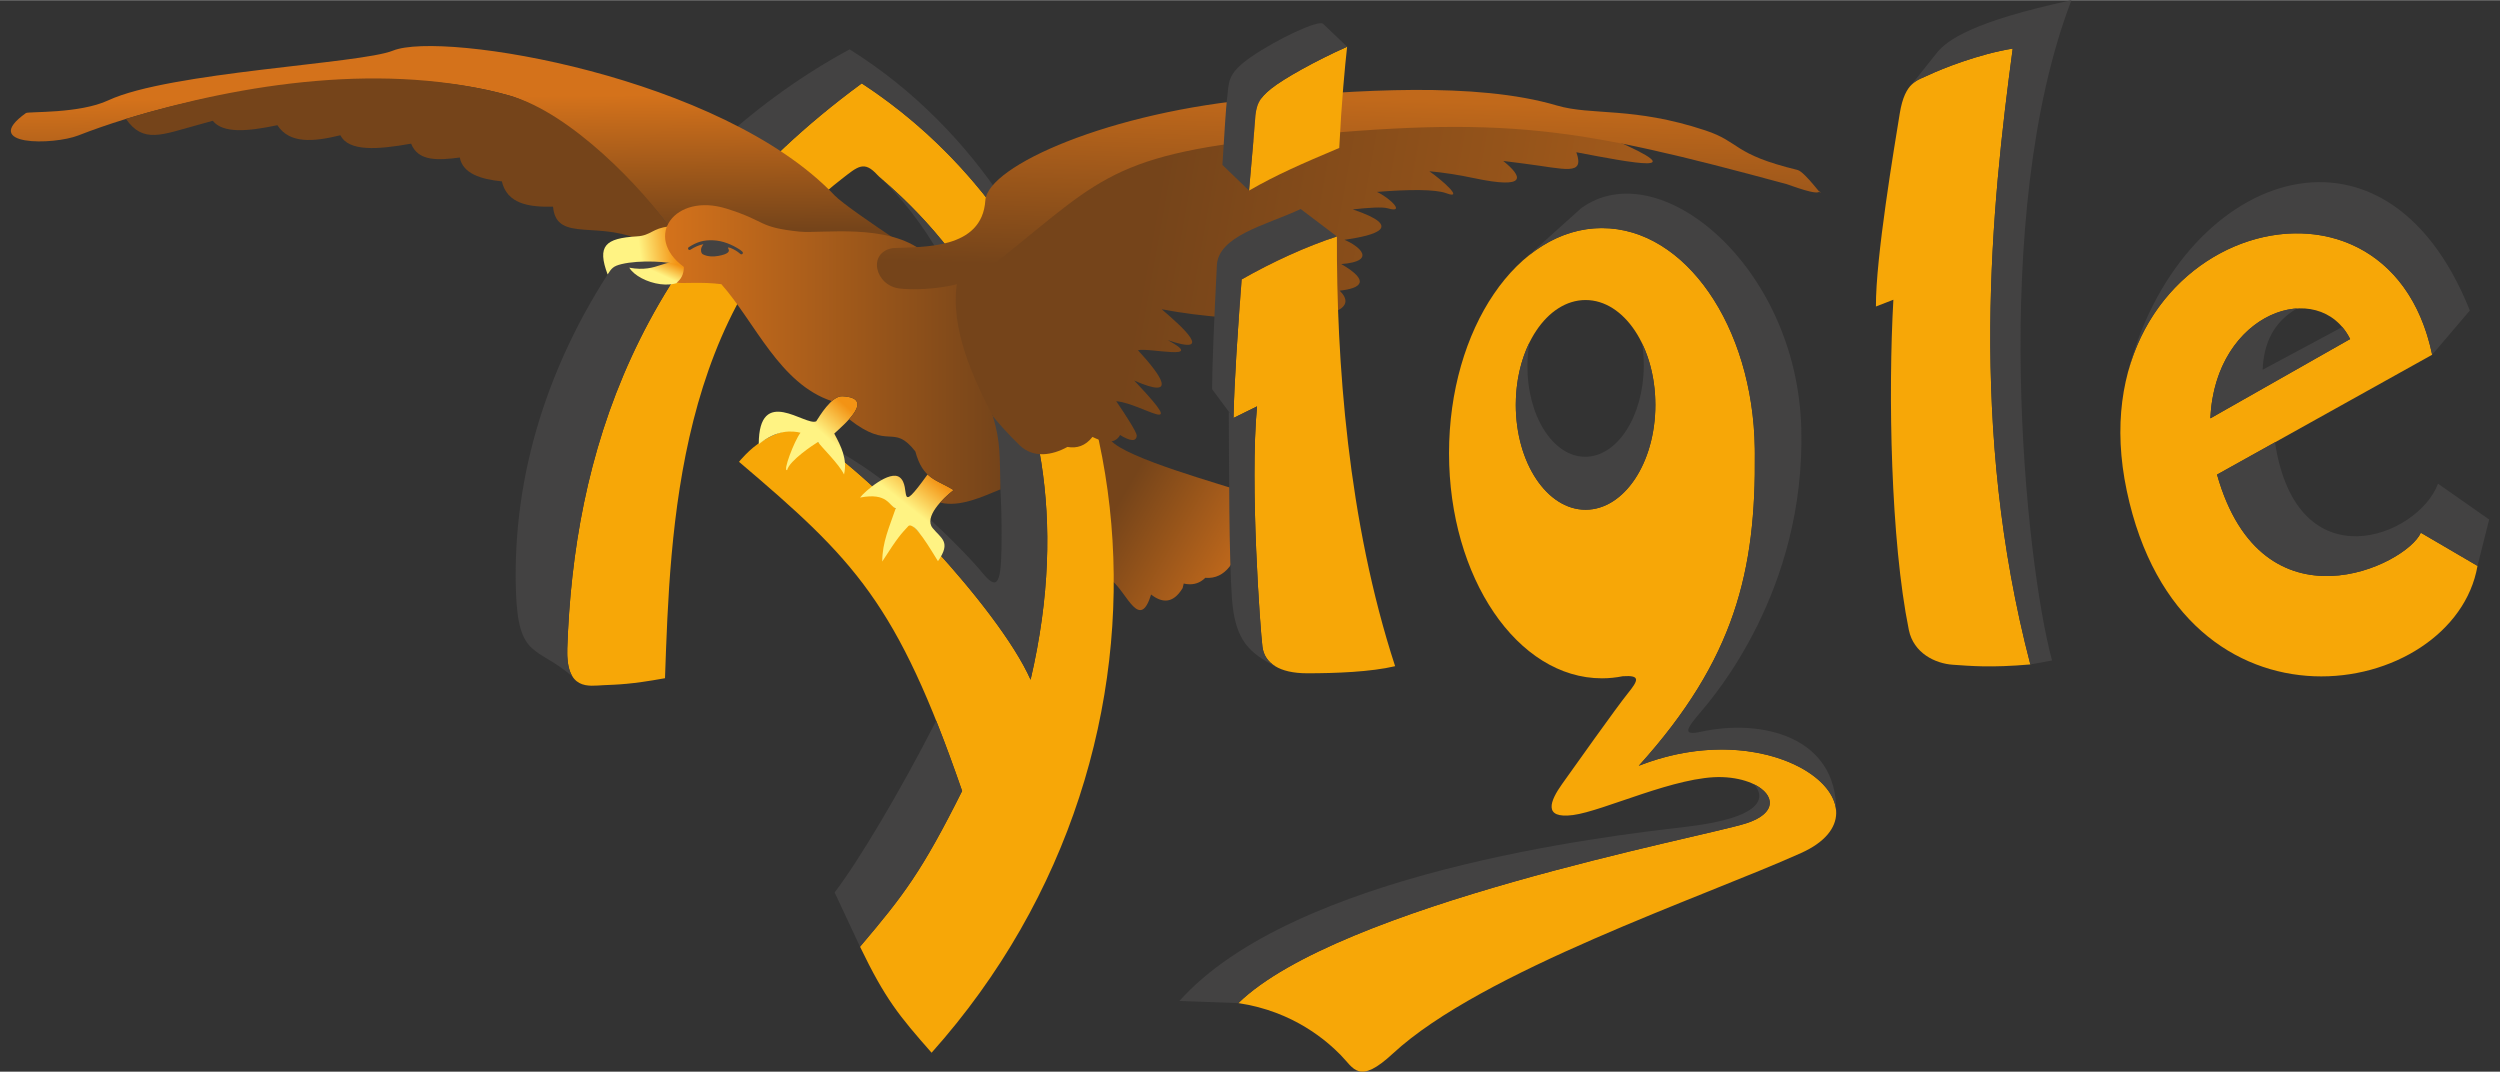 <?xml version="1.0" encoding="UTF-8"?>
<!DOCTYPE svg PUBLIC "-//W3C//DTD SVG 1.1//EN" "http://www.w3.org/Graphics/SVG/1.1/DTD/svg11.dtd">
<!-- Creator: CorelDRAW 2019 (64-Bit) -->
<svg xmlns="http://www.w3.org/2000/svg" xml:space="preserve" width="800px" height="343px" version="1.1" style="shape-rendering:geometricPrecision; text-rendering:geometricPrecision; image-rendering:optimizeQuality; fill-rule:evenodd; clip-rule:evenodd"
viewBox="0 0 800 342.86"
 xmlns:xlink="http://www.w3.org/1999/xlink"
 xmlns:xodm="http://www.corel.com/coreldraw/odm/2003">
 <rect x="0" y="0" width="800" height="342.86" fill="#333333" stroke="none"/>
 <defs>
  <style type="text/css">
   <![CDATA[
    .fil0 {fill:none}
    .fil3 {fill:#434242}
    .fil2 {fill:#F7A707}
    .fil7 {fill:#75441A}
    .fil13 {fill:#434242;fill-rule:nonzero}
    .fil11 {fill:url(#id0)}
    .fil10 {fill:url(#id1)}
    .fil9 {fill:url(#id2)}
    .fil4 {fill:url(#id3)}
    .fil6 {fill:url(#id4)}
    .fil12 {fill:url(#id5)}
    .fil8 {fill:url(#id6)}
    .fil1 {fill:url(#id7)}
    .fil5 {fill:url(#id8)}
   ]]>
  </style>
  <linearGradient id="id0" gradientUnits="userSpaceOnUse" x1="212.82" y1="113.37" x2="320.14" y2="113.37">
   <stop offset="0" style="stop-opacity:1; stop-color:#D4721B"/>
   <stop offset="1" style="stop-opacity:1; stop-color:#75441A"/>
  </linearGradient>
  <linearGradient id="id1" gradientUnits="userSpaceOnUse" x1="626.85" y1="86.81" x2="373.65" y2="41.03">
   <stop offset="0" style="stop-opacity:1; stop-color:#C1691B"/>
   <stop offset="1" style="stop-opacity:1; stop-color:#75441A"/>
  </linearGradient>
  <linearGradient id="id2" gradientUnits="userSpaceOnUse" x1="204.71" y1="80.05" x2="215.93" y2="78.51">
   <stop offset="0" style="stop-opacity:1; stop-color:#FFF383"/>
   <stop offset="1" style="stop-opacity:1; stop-color:#F39314"/>
  </linearGradient>
  <linearGradient id="id3" gradientUnits="userSpaceOnUse" xlink:href="#id2" x1="262.36" y1="137.95" x2="270.06" y2="129.24">
  </linearGradient>
  <linearGradient id="id4" gradientUnits="userSpaceOnUse" xlink:href="#id0" x1="249.41" y1="29.85" x2="249.84" y2="73.21">
  </linearGradient>
  <linearGradient id="id5" gradientUnits="userSpaceOnUse" xlink:href="#id1" x1="316.62" y1="28.43" x2="315.08" y2="84.33">
  </linearGradient>
  <linearGradient id="id6" gradientUnits="userSpaceOnUse" xlink:href="#id2" x1="212.78" y1="88.39" x2="214.9" y2="83.79">
  </linearGradient>
  <linearGradient id="id7" gradientUnits="userSpaceOnUse" xlink:href="#id1" x1="398.87" y1="176.87" x2="361.26" y2="154.89">
  </linearGradient>
  <linearGradient id="id8" gradientUnits="userSpaceOnUse" xlink:href="#id2" x1="293.23" y1="163.99" x2="300.82" y2="154.37">
  </linearGradient>
 </defs>
 <g id="Plan_x0020_1">
  <rect class="fil0" width="800" height="342.86"/>
  <g id="_1931427411984">
   <path class="fil1" d="M399.02 157.71c-7.46,-2.64 -39.04,-11.17 -43.66,-16.97 -4.63,-5.8 -5.22,-6.31 -4.24,-0.19 1.3,9.39 4.44,32.25 4.87,45.32 4.75,4.06 8.78,15.96 12.36,4.31 3.38,2.63 6.96,3.13 10.09,-2.06l0.35 -1.46c1.95,0.45 3.83,0.3 5.53,-0.74 0.47,-0.29 0.93,-0.65 1.37,-1.09 13.32,1.15 13.35,-25.25 13.33,-27.12z"/>
   <path class="fil2" d="M269.2 57.32c5.31,-4.12 7.26,-6.14 11.59,-1.39 4.33,4.75 73.85,55.14 49,161.51 -10.51,-23.68 -53.37,-68.45 -72.51,-78.81 -4.38,-2.36 -9.48,0.16 -13.42,2.49 -3.95,2.32 -7.38,6.59 -7.38,6.59 36.99,31.41 50.59,45.09 71.4,105.33 -12.85,25.68 -18.63,33.28 -32.67,49.84 8.08,16.74 12.44,22.05 22.9,33.92 88.78,-99.4 72.03,-248.49 -22.35,-310.19 -73,53.61 -92.13,119.64 -94.23,180.78 -0.47,13.68 6.98,12.01 11.52,11.8 4.54,-0.21 8.58,-0.21 19.75,-2.23 1.68,-48.1 3.78,-118.73 56.4,-159.64z"/>
   <path class="fil2" d="M561.54 144.96c0,-0.54 0,-1.08 -0.01,-1.61 -0.58,-39.04 -22.26,-70.43 -48.91,-70.43 -27.03,0 -48.93,32.25 -48.93,72.04 0,39.78 21.9,72.03 48.93,72.03 2.26,0 4.49,-0.23 6.68,-0.67 5.81,-0.38 4.98,1.3 1.49,5.63 -3.49,4.32 -17.17,23.59 -20.94,28.89 -3.77,5.31 -6.28,11.17 3.49,9.91 9.77,-1.25 33.36,-12.7 47.88,-12.14 14.51,0.56 21.5,10.33 7.53,14.79 -13.96,4.47 -130.38,26.25 -162.48,57.52 17.79,2.65 28.48,12.29 32.74,16.61 4.26,4.33 5.79,9.66 16.74,-0.49 28.34,-26.24 99.6,-50.18 130.59,-64.14 30.99,-13.96 -7.26,-45.51 -51.93,-27.92 30.91,-34.21 37.51,-62.57 37.13,-100.02zm-31.82 -15.47c0,18.53 -10,33.55 -22.34,33.55 -12.33,0 -22.33,-15.02 -22.33,-33.55 0,-18.53 10,-33.55 22.33,-33.55 12.34,0 22.34,15.02 22.34,33.55z"/>
   <path class="fil2" d="M605.88 95.84c-1.68,29.88 -0.91,76.85 4.95,105.68 1.51,7.4 8.42,10.75 14.1,11.13 5.69,0.38 11.98,1.01 24.78,-0.1 -19.82,-75.95 -12.44,-146.33 -5.64,-197.08 -10.95,1.76 -22.91,6.57 -26.67,8.37 -3.75,1.81 -7.8,2.07 -9.48,12.4 -1.67,10.33 -7.76,46.41 -7.62,61.77l5.58 -2.17z"/>
   <path class="fil2" d="M707.31 133.8c1.56,-34.28 34.86,-45.14 44.73,-25.38l-44.73 25.38zm2.14 18l68.84 -38.35c-14.52,-69.8 -115.31,-39.65 -97.72,43.55 17.59,83.2 104.81,67.01 112.23,24.01l-18.14 -10.61c-4.47,10.33 -50.69,32.77 -65.21,-18.6z"/>
   <path class="fil3" d="M181.53 207.39c2.1,-61.14 21.23,-127.17 94.23,-180.78 33.93,22.18 57.82,55.66 70.39,94.05 -8.87,-36.36 -32.72,-78.96 -74.27,-104.93 -57.51,30.99 -109.16,96.9 -106.79,173.1 0.69,22.31 6.71,17.63 18.15,27.66 -1.16,-1.78 -1.86,-4.61 -1.71,-9.1z"/>
   <path class="fil3" d="M320.47 175.84c-0.2,11.71 -1.75,12.71 -6.15,7.33 -4.39,-5.37 -29.61,-32.44 -54.34,-42.95 20.2,12.72 59.77,54.59 69.81,77.22 24.85,-106.37 -44.67,-156.76 -49,-161.51 32.92,30.81 40.37,79.15 39.68,119.91z"/>
   <path class="fil3" d="M267.08 285.5l8.13 17.38c14.04,-16.56 19.82,-24.16 32.67,-49.84 -2.88,-8.32 -5.62,-15.76 -8.3,-22.47 -11.71,22.98 -25.14,45.37 -32.5,54.93z"/>
   <path class="fil3" d="M485.05 129.49c0,18.53 10,33.55 22.33,33.55 12.34,0 22.34,-15.02 22.34,-33.55 0,-7.35 -1.58,-14.15 -4.25,-19.68 0.37,2.34 0.56,4.8 0.54,7.33 -0.12,16.07 -8.55,29.03 -18.83,28.96 -10.28,-0.08 -18.52,-13.17 -18.4,-29.23 0.02,-2.55 0.24,-5.01 0.65,-7.36 -2.75,5.58 -4.38,12.49 -4.38,19.98z"/>
   <path class="fil3" d="M377.41 320.25l18.86 0.67c32.1,-31.27 148.52,-53.05 162.48,-57.52 10.07,-3.22 9.25,-9.19 2.57,-12.49 3.64,4.15 3.23,10.71 -22.18,13.65 -25.41,2.93 -125.15,14.65 -161.73,55.69z"/>
   <path class="fil3" d="M587.58 259.7c0.34,-24.1 -23.9,-29.92 -43.41,-25.58 -6.29,1.39 -4.06,-1.5 0,-6.29 4.05,-4.78 33.64,-38.81 32.24,-90.87 -1.39,-52.07 -45.8,-88.45 -70.49,-70.36l-17.45 15.69c7.13,-5.96 15.37,-9.37 24.15,-9.37 26.65,0 48.33,31.39 48.91,70.43 0.01,0.54 0.02,1.07 0.02,1.61 0.37,37.45 -6.23,65.81 -37.14,100.02 33.13,-13.04 62.72,0.93 63.17,14.72z"/>
   <path class="fil3" d="M662.86 0c-31.69,6.8 -39.8,12.81 -43,16.75l-8.34 10.46c1.77,-1.87 3.87,-2.4 5.88,-3.37 3.76,-1.8 15.72,-6.61 26.67,-8.37 -6.8,50.75 -14.18,121.13 5.64,197.08l6.94 -1.27c-8.56,-31.64 -20.18,-142.46 6.21,-211.28z"/>
   <path class="fil3" d="M680.97 118.95c14.19,-52.57 85.3,-63.27 97.32,-5.5l12.06 -14.16c-27.54,-68.99 -93.29,-43.29 -109.38,19.66z"/>
   <path class="fil3" d="M727.99 141.47l-18.54 10.33c14.52,51.37 60.74,28.93 65.21,18.6l18.14 10.61 3.73 -14.84 -16.37 -11.46c-6.23,16.98 -45.22,32.29 -52.17,-13.24z"/>
   <path class="fil3" d="M707.31 133.8l44.73 -25.38c-0.72,-1.44 -1.56,-2.72 -2.51,-3.84l-25.49 13.67c0.38,-8.67 3.59,-15.33 11.03,-19.62 -12.6,0.74 -26.76,13.1 -27.76,35.17z"/>
   <path class="fil4" d="M261.2 134.74c-3.32,1.75 -18.4,-11.88 -18.4,7.35 5.78,-4.75 10.79,-4.34 13.36,-3.69 -2.01,2.64 -5.79,12.57 -4.27,11.94 0.74,-3.03 8.47,-8.15 9.85,-8.97 1.13,1.65 6.75,7.04 8.35,10.39 1.12,-4.96 -0.91,-8.93 -3.13,-13.08 3.11,-2.9 13.41,-11.48 2.56,-11.94 -3.46,-0.15 -7.4,6.59 -8.32,8z"/>
   <path class="fil5" d="M296.82 151.76c-10.11,14.05 -5.04,3.87 -8.91,0.92 -3.22,-2.45 -11.22,4.51 -12.7,6.47 8.83,-1.72 9.26,2.68 11.41,3.47 -2.06,6.03 -4.3,10.87 -4.3,17 5.22,-8.16 6.04,-8.82 8.38,-11.38 1.99,-1.48 7.28,7.84 9.45,11.26 4.37,-6.23 0.96,-7.28 -1.72,-10.61 -2.82,-3.49 3.2,-9.44 6.72,-12.13 -3.17,-2.01 -6.02,-2.81 -8.33,-5z"/>
   <path class="fil6" d="M267.12 62.5c2.21,2.32 11.58,8.78 19.16,13.85 -10.12,-1.62 -24.66,-1.01 -30.3,-1.6 -13.59,-1.42 -12.07,-3.51 -23.58,-7.83 -7.62,-2.86 -15.7,0.68 -18.3,5.48 -9.76,-13.44 -35.54,-37.35 -50.92,-41.84 -34.39,-10.04 -85.51,-4.08 -123,7.47 -5.34,1.64 -10.39,3.39 -15.08,5.23 -8.06,3.15 -31.7,3.46 -16.8,-7.15 0.79,-0.56 17.02,0.28 26.37,-4.08 19.5,-9.09 80.7,-11.68 91.08,-15.9 15.91,-6.45 105.23,8.33 141.37,46.37z"/>
   <path class="fil7" d="M206.78 77.75c8.68,3.98 10.81,1.65 8.15,-4.18 -9.05,-13.17 -32.23,-37.53 -51.75,-43.01 -39.15,-10.98 -85.39,-4.09 -122.87,7.42 5.52,7.97 11.51,5.04 22.87,1.96 1.75,-0.47 3.38,-0.92 4.9,-1.36 3.33,4.13 11.28,3.39 20.68,1.41 3.93,6.05 11.59,5.31 20.16,3.22 2.72,5.31 12.01,4.58 22.63,2.69 2.28,5.71 8.52,5.35 15.58,4.44 0.95,5.06 6.62,6.95 13.46,7.63 1.68,7.13 8.48,8.28 16.38,8.1 1.07,12 15.5,3.73 29.81,11.68z"/>
   <path class="fil8" d="M219.35 84.62c-6.7,-2.75 -8.39,2.73 -17.98,0.97 3.05,5.06 16.85,8.8 19.8,0.61 0.09,-0.23 -0.69,-0.82 -0.63,-1.07 -0.35,-0.2 -0.74,-0.36 -1.19,-0.51z"/>
   <path class="fil9" d="M214.1 72.4c-5.35,0.54 -5.77,2.9 -10.27,3.17 -10.21,0.6 -12.81,3.03 -9.39,12.19 1.28,-1.97 1.74,-2.67 4.51,-3.33 5.66,-1.35 15.3,-0.92 19.02,0.46 -2.72,-4.1 -5.27,-10.01 -3.87,-12.49z"/>
   <path class="fil10" d="M409.22 41.34c-56.45,5.71 -58.56,16.58 -95.51,45.4 -1.85,1.45 -6.75,2.01 -9.7,2.83 -3.39,20.94 7.46,38.46 22.26,52.83 4.4,4.28 10.48,3.22 15.3,0.55 2.99,0.53 5.77,-0.31 8.02,-3.21 3.17,1.59 7.07,2.65 8.83,-0.6 3.15,1.92 5.24,2.28 5.34,0.12 -0.17,-1.22 -3.13,-5.9 -6.57,-10.95 8.52,0.83 23.33,12.07 6.81,-5.48 -0.35,-0.38 -0.71,-0.76 -1.06,-1.13 14.3,6.3 8.56,-1.7 1.21,-9.69 3.16,-0.95 22.16,3.59 9.53,-3.24 15,5.13 5,-3.96 -1.94,-9.88 25.1,4.86 68.25,5.22 56.96,-5.95 6.72,-0.74 10.04,-2.98 0.5,-8.51 11.66,-0.9 5.73,-5.8 1.02,-7.76 10,-1.44 19.4,-4.08 2.67,-9.73 5.17,-0.59 9.52,-0.84 11.18,-0.35 5.95,1.73 0.58,-3.37 -3.44,-5.25 10.17,-0.81 18.64,-0.9 22.24,0.44 5.83,2.16 -1.49,-4.29 -5.48,-7.05 4.61,0.42 9.23,1.13 14.13,2.17 17.86,3.8 15.5,-0.64 9.51,-5.47 2.06,0.26 4.23,0.54 6.56,0.84 13.41,1.69 19.56,4.08 16.84,-3.62 18.78,3.58 37.35,7.11 12.31,-3.87 -32.34,-6.97 -58.6,-8.38 -107.52,-3.44z"/>
   <path class="fil11" d="M255.84 74.05c-13.59,-1.42 -10.32,-3.31 -23.46,-7.39 -16.39,-5.09 -26.75,8.97 -13.54,18.7 -0.01,2.36 -0.94,4 -2.34,5.03 2.05,0.33 8.11,-0.34 14.33,0.48 10.81,12.19 18.64,31.89 35.36,37.42 1.09,-0.95 2.23,-1.6 3.33,-1.55 7.01,0.3 5.19,3.98 2.19,7.33 12.96,10.22 14,1.14 21.2,10.31 2.42,9.04 6.88,8.97 12.24,12.38 -1.29,0.99 -2.92,2.41 -4.33,3.99 6.3,1.58 13.43,-1.83 19.32,-4.22 -0.26,-11.21 0.06,-14.88 -2.38,-23.36 -6.11,-11.71 -13.89,-28.2 -11.48,-43.01 -5.97,1.68 -13.21,2.07 -17.92,1.11 -2.28,-0.47 -10.11,-6.31 -1.84,-7.69 3.22,-0.15 6.17,-1.21 9.12,-2.91 -11.37,-9.5 -32.88,-5.9 -39.8,-6.62z"/>
   <path class="fil12" d="M285.73 79.31c9.66,-0.46 28.54,0.54 29.58,-15.25 0.73,-11.11 40.04,-28.45 88.15,-32.6 30.22,-2.61 68.65,-5.48 94.74,2.23 11.16,3.3 24.32,0.29 47.48,7.96 11.42,3.78 8.6,7.58 29.5,12.66 2.51,0.61 8.85,9.81 7.1,6.75 -0.27,1.73 -9.64,-1.97 -10.52,-2.2 -67.12,-18.16 -89.58,-22.2 -162.37,-14.84 -56.46,5.71 -58.15,14.57 -95.09,43.39 -5.63,4.39 -19.3,5.67 -26.43,4.84 -7.88,-0.92 -10.41,-11.56 -2.14,-12.94z"/>
   <path class="fil2" d="M399.69 60.92c8.65,-5 16.91,-8.6 28.87,-13.65 0.74,-14.93 1.84,-26.29 2.52,-32.39 -10.19,4.54 -20.38,10.26 -24.29,13.4 -3.91,3.14 -4.92,5.13 -5.2,10.44 -0.09,1.84 -0.89,10.51 -1.9,22.2z"/>
   <path class="fil2" d="M427.81 75.6c-9.68,3.12 -20.89,8.26 -30.48,13.75 -1.27,16.33 -2.39,33.08 -2.61,44.33l7.53 -3.71c-2.37,24.99 1.06,71.73 1.73,76.93 0.66,5.2 5.34,8.48 14.34,8.48 9.01,0 20.32,-0.42 28.12,-2.27 -15.19,-46.52 -18.78,-98 -18.63,-137.51z"/>
   <path class="fil3" d="M401.59 38.72c0.28,-5.31 1.29,-7.3 5.2,-10.44 3.91,-3.14 14.1,-8.86 24.29,-13.4l-7.69 -7.33c-1.46,-1.38 -14.86,4.96 -22.96,10.55 -8.1,5.58 -7.07,8.17 -7.82,13.82 -0.23,1.77 -0.79,9.93 -1.44,20.79l8.52 8.21c1.01,-11.69 1.81,-20.36 1.9,-22.2z"/>
   <path class="fil3" d="M416.21 66.81c-5.29,2.54 -12.19,4.7 -17.67,7.54 -5.04,2.61 -8.88,5.8 -9.14,10.4 -0.85,16.81 -1.53,32.81 -1.53,39.72l6.85 9.21c0.22,-11.25 1.34,-28 2.61,-44.33 9.59,-5.49 20.8,-10.63 30.48,-13.75l-11.6 -8.79z"/>
   <path class="fil3" d="M393.21 131.65c0.11,18.37 0.04,46.36 1.02,59.9 0.98,13.54 5.76,17.42 14.05,21.69 -2.54,-1.47 -3.96,-3.65 -4.3,-6.34 -0.67,-5.2 -4.1,-51.94 -1.73,-76.93l-7.53 3.71 -1.51 -2.03z"/>
   <path class="fil13" d="M220.92 79.85c-0.23,0.14 -0.53,0.08 -0.67,-0.14 -0.14,-0.22 -0.08,-0.52 0.14,-0.67 2.69,-1.75 4.94,-2.37 7.94,-2.21 2.91,0.15 5.8,1.27 8.54,3.06l0.68 0.58c0.21,0.17 0.23,0.48 0.06,0.68 -0.17,0.2 -0.48,0.22 -0.68,0.05 -1.19,-1.01 -1.88,-1.37 -3.23,-1.96 -2.48,-0.6 2.46,1.42 -3.81,2.58 -1.47,0.27 -3.44,0.31 -5,-0.53 -0.58,-0.32 -0.71,-1.48 -0.43,-2.13 0.17,-0.39 0.38,-0.77 0.61,-1.1 -1.4,0.31 -2.79,0.9 -4.15,1.79z"/>
  </g>
 </g>
</svg>
